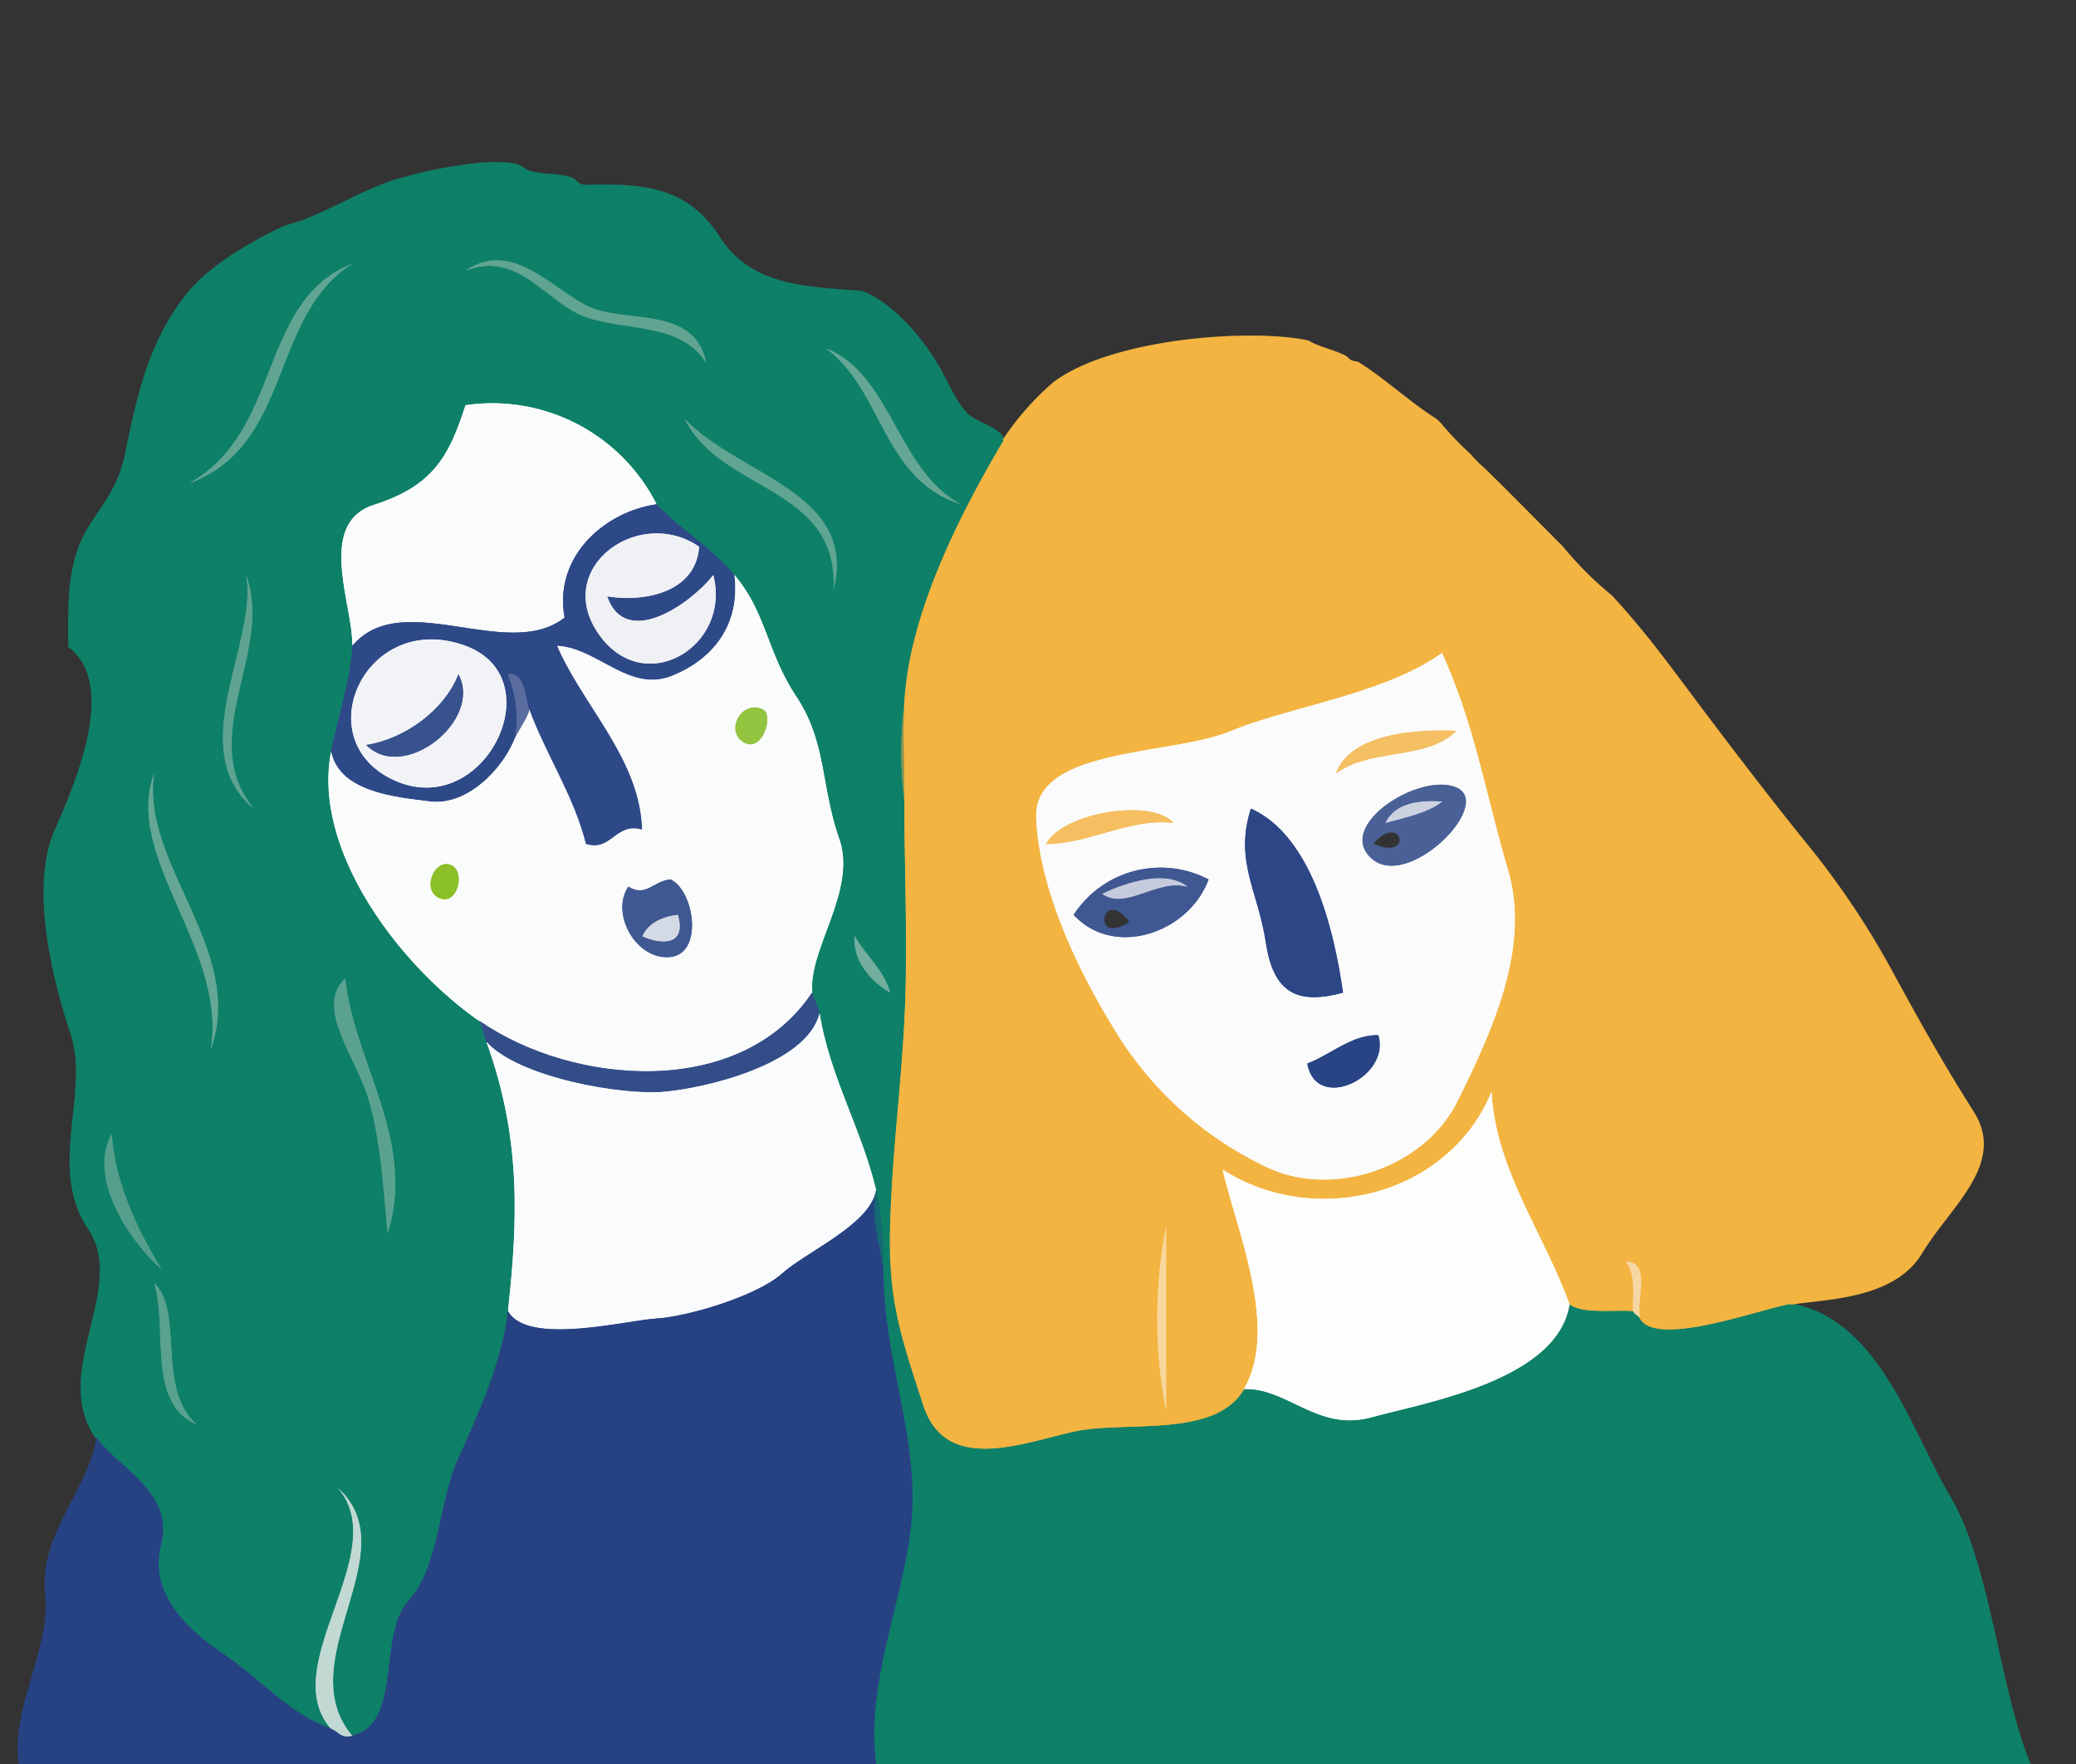 <svg xmlns="http://www.w3.org/2000/svg" id="Capa_1" data-name="Capa 1" viewBox="0 0 277.56 235.83"><rect x="0" y="0" width="277.56" height="235.83" fill="#333333" stroke="none"/><defs><style>.cls-1,.cls-10,.cls-11,.cls-12,.cls-13,.cls-14,.cls-15,.cls-16,.cls-17,.cls-18,.cls-19,.cls-2,.cls-20,.cls-21,.cls-22,.cls-23,.cls-24,.cls-25,.cls-26,.cls-27,.cls-28,.cls-29,.cls-3,.cls-30,.cls-31,.cls-32,.cls-33,.cls-34,.cls-35,.cls-36,.cls-37,.cls-38,.cls-39,.cls-4,.cls-5,.cls-6,.cls-7,.cls-8,.cls-9{fill:none;stroke-width:0.3px;}.cls-1{stroke:#0e8068;}.cls-2{stroke:#61a492;}.cls-3{stroke:#f3b441;}.cls-4{stroke:#66a695;}.cls-5{stroke:#fafbfb;}.cls-6{stroke:#60a492;}.cls-7{stroke:#2e4987;}.cls-8{stroke:#f0f1f5;}.cls-9{stroke:#5ea391;}.cls-10{stroke:#f2f3f7;}.cls-11{stroke:#fbfbfb;}.cls-12{stroke:#38528e;}.cls-13{stroke:#5b6d9f;}.cls-14{stroke:#869656;}.cls-15{stroke:#92c43f;}.cls-16{stroke:#f5bf63;}.cls-17{stroke:#65a695;}.cls-18{stroke:#496197;}.cls-19{stroke:#ccd1e0;}.cls-20{stroke:#f5be60;}.cls-21{stroke:#2c4686;}.cls-22{stroke:#8bc029;}.cls-23{stroke:#405892;}.cls-24{stroke:#3f5891;}.cls-25{stroke:#c5cbdd;}.cls-26{stroke:#d4d9e6;}.cls-27{stroke:#72ad9d;}.cls-28{stroke:#5ba18f;}.cls-29{stroke:#334d89;}.cls-30{stroke:#fafbfc;}.cls-31{stroke:#294484;}.cls-32{stroke:#fdfdfc;}.cls-33{stroke:#569e8c;}.cls-34{stroke:#274283;}.cls-35{stroke:#146972;}.cls-36{stroke:#f8d79d;}.cls-37{stroke:#f6d7a4;}.cls-38{stroke:#5aa18f;}.cls-39{stroke:#c1d8d3;}.cls-40{fill:#0e8068;}.cls-41{fill:#61a492;}.cls-42{fill:#f3b441;}.cls-43{fill:#66a695;}.cls-44{fill:#fafbfb;}.cls-45{fill:#60a492;}.cls-46{fill:#2e4987;}.cls-47{fill:#f0f1f5;}.cls-48{fill:#5ea391;}.cls-49{fill:#f2f3f7;}.cls-50{fill:#fbfbfb;}.cls-51{fill:#38528e;}.cls-52{fill:#5b6d9f;}.cls-53{fill:#869656;}.cls-54{fill:#92c43f;}.cls-55{fill:#f5bf63;}.cls-56{fill:#65a695;}.cls-57{fill:#496197;}.cls-58{fill:#ccd1e0;}.cls-59{fill:#f5be60;}.cls-60{fill:#2c4686;}.cls-61{fill:#8bc029;}.cls-62{fill:#405892;}.cls-63{fill:#3f5891;}.cls-64{fill:#c5cbdd;}.cls-65{fill:#d4d9e6;}.cls-66{fill:#72ad9d;}.cls-67{fill:#5ba18f;}.cls-68{fill:#334d89;}.cls-69{fill:#fafbfc;}.cls-70{fill:#294484;}.cls-71{fill:#fdfdfc;}.cls-72{fill:#569e8c;}.cls-73{fill:#274283;}.cls-74{fill:#146972;}.cls-75{fill:#f8d79d;}.cls-76{fill:#f6d7a4;}.cls-77{fill:#5aa18f;}.cls-78{fill:#c1d8d3;}</style></defs><path class="cls-1" d="M53.73,23.89c-4.57,1.28-8.85,4-13.25,5.68-.84.32-2.11.6-2.84.95-3.87,1.83-9.28,4.91-12.3,8.51C20,45.47,18.48,52.92,16.83,60.79c-.89,4.2-2.58,6.12-4.73,9.47-2.92,4.52-2.84,9.67-2.84,15.13v1c6.48,5,1.36,17.4-1.83,24.67s-.53,19.14,2.13,27.07-3.11,18,2.33,26.06S6.69,183.51,13,192.31c2.92,4,10.29,7.27,8.52,14.2s4,11.7,8.73,14.92,8.62,7.9,14,9.68c-7.44-8.48,8.34-23.53.94-32.17,9.44,8.57-6.59,23.14,1.9,33.11,6.74-1.56,3.39-13.6,7.5-18s4.06-13.24,6.62-18.92,6-13.12,6.69-19.81c1.46-13.05,1.59-23.64-2.84-35.95-.19-.54-.64-2.13-.94-2.84-10.74-7.44-22.4-22.87-19.87-36,.83-4.31,2.7-9.9,2.84-14.19C47.27,81.05,42.24,70,50,67.49s10-6.32,12.23-13.32A24.64,24.64,0,0,1,87.79,67.42c3.3,3.5,7.15,5.61,10.41,9.46,4.26,5,4.27,10.23,8.3,16.3s3.21,12,5.69,18.92-4.17,14.78-3.58,20.6c0,.28.82,2.08,1,2.84,1.36,8.4,5.68,15.57,7.56,23.66a47.34,47.34,0,0,1,.95,10.41c0,11.78,4.33,21.47,3.85,32.23s-6.39,22.48-4.8,34H271.35c-4.18-10-5.31-26.54-10.69-35.66s-9.6-23.9-21.48-25.84c-4.43.89-17.86,5.79-19.87,1.89-.13-.26-.92-.63-.94-.95-2.18-.25-6.76.45-8.52-.94-1.57,10.21-19.35,13.16-26.5,15.13s-11.29-4-17-3.78c-3.87,6.66-15.83,4.18-22.71,5.68s-17.16,5.73-20.16-3.49-4.7-14-4.44-23.95,1.39-17.8,1.89-27.44,0-19.66,0-29.33a52.93,52.93,0,0,1,0-13.25c.63-11.76,7.32-25,13.25-35-.47-1.71-3.59-2.22-4.95-3.57s-2.6-4.13-3.57-5.89c-2.16-3.91-6.21-8.78-10.41-10.41-6.9-.6-14.73-.4-19.16-7.33s-10.76-7-17.74-6.86c-1.22,0-1.17-.66-1.89-.95-1.7-.67-4-.37-5.68-.94-.69-.24-1.21-.78-1.89-.95a20.39,20.39,0,0,0-5.68,0,59.12,59.12,0,0,0-9.46,1.89M47.11,35.25c-11.1,7-8,24.29-21.77,29.33,12.46-7,9.16-24.35,21.77-29.33M94.42,48.49c-3.38-5.29-10.3-4.25-15.78-6s-9.22-9.17-16.39-6.31c6.12-4.12,11.15,2.09,16.16,4.66s14.41-.18,16,7.64m34.06,18.93c-10.48-3.31-10.36-15.15-18-20.82,8.67,3.43,9.46,16.32,18,20.82m-17,11.35c.62-13.84-15-12.92-19.87-22.71,7.31,7.59,23,9.78,19.87,22.71M32.91,76.88c3.71,10.26-6.78,21.62,1,31.22-9.42-8,.67-22.2-1-31.22m-12.3,26.49c-1.87,12.08,12.3,23.68,7.57,36.9,2.23-13.39-11.7-25.61-7.57-36.9M119,132.7c-2.69-1.6-5-4.32-4.73-7.57,1.34,2.43,4.06,4.74,4.73,7.57m-72.86-1.89c1.27,11.47,9.54,21.73,5.68,34.06-.52-5.5-.91-12.65-2.63-18.18s-7.11-12.07-3.05-15.88m-24.6,38.8c-4.1-3.56-9.89-12-6.62-18,.47,6.31,3.18,12.33,6.62,18m4.73,20.81c-6.69-2.86-3.81-12.91-5.68-18.92C24.68,175.45,20.83,185.56,26.29,190.42Z"></path><path class="cls-2" d="M47.11,35.25c-12.61,5-9.31,22.33-21.77,29.33C39.11,59.54,36,42.27,47.11,35.25Z"></path><path class="cls-2" d="M94.42,48.49c-1.6-7.82-11-5.08-16-7.64s-10-8.78-16.16-4.66c7.17-2.86,10.91,4.58,16.39,6.31S91,43.2,94.42,48.49Z"></path><path class="cls-3" d="M140.78,51.33a37.52,37.52,0,0,0-6.62,7.57c-5.93,10-12.62,23.25-13.25,35-.24,4.39,0,8.86,0,13.25,0,9.67.5,19.69,0,29.33S119.28,154,119,163.93s1.44,14.71,4.44,23.95,13.28,5,20.16,3.49,18.84,1,22.71-5.68c4.75-8.17-1.07-21.46-2.84-29.33,12.49,8,30.29,3.37,35.95-10.41.52,10.38,7,18.92,10.41,28.39,1.76,1.39,6.34.69,8.52.94-.13-2.28.46-4.69-1-6.62,3.47.09,1.25,5.28,1.89,7.57,2,3.9,15.44-1,19.87-1.89,4.19-.84,13.93-.53,17.74-6.86s11.25-11.9,6.93-18.76-7.19-12-10.76-18.56a110.75,110.75,0,0,0-11.78-17.56c-4.55-5.63-8.58-10.91-12.82-16.51s-8.22-11.25-13-16.37a47.75,47.75,0,0,1-6.63-6.63c-3.38-3.38-7-7.07-10.4-10.4a17,17,0,0,1-1.9-1.9A44.94,44.94,0,0,1,192.82,57a5.34,5.34,0,0,0-.95-.95c-3.54-2.25-7-5.49-10.4-7.57-1.43-.18-.94-.5-1.9-.94-1.53-.72-3.16-1-4.73-1.9-8.18-1.67-26.63-.12-34.06,5.68m52,36c4.42,9.82,5.73,18.55,8.82,29s-2.29,21.73-6.71,30.79-16.74,13.09-25.46,8.95a47.41,47.41,0,0,1-20.41-18.39c-5-8.07-10.08-18.83-10.49-28.31s17.93-8.3,25.93-11.6,20.75-5,28.32-10.47m-36.9,76.64v24.6A64.63,64.63,0,0,1,155.92,163.93Z"></path><path class="cls-4" d="M128.48,67.42c-8.52-4.5-9.31-17.39-18-20.82C118.12,52.27,118,64.11,128.48,67.42Z"></path><path class="cls-5" d="M47.11,86.34c6.63-7.91,20.77,2.21,28.38-3.78C74,74.4,80.84,68.39,87.79,67.42A24.64,24.64,0,0,0,62.25,54.17C60,61.17,57.81,65,50,67.49S47.27,81.05,47.11,86.34Z"></path><path class="cls-6" d="M111.45,78.77c3.18-12.93-12.56-15.12-19.87-22.71C96.48,65.85,112.07,64.93,111.45,78.77Z"></path><path class="cls-7" d="M47.11,86.34c-.14,4.29-2,9.88-2.84,14.19,1.17,5.32,8.33,6,13.25,6.62s9.67-4.24,11.35-8.51a15.23,15.23,0,0,0-1-8.51c2.39-.29,2.23,3.12,2.84,4.73,2.24,6.06,6,11.63,7.57,18,3.46,1.13,4-3,7.57-1.89-.23-9.41-7.83-16.5-11.35-24.6,5.42.32,9.6,6.31,15.34,4S99,83.27,98.2,76.88c-3.26-3.85-7.11-6-10.41-9.46-7,1-13.8,7-12.3,15.14-7.61,6-21.75-4.13-28.38,3.78M93.47,73.09c-.44,6.08-7.19,7.44-12.3,6.63,2.49,7.12,11.26.94,14.19-2.84,2.48,9.54-9.31,16.64-15.37,7.8s5.48-17.11,13.48-11.59M62.25,86.34c11.8,4.36,2.49,23.33-9.47,18S48.91,81.42,62.25,86.34Z"></path><path class="cls-8" d="M93.47,73.09c-8-5.52-19.54,2.75-13.48,11.59s17.85,1.74,15.37-7.8c-2.93,3.78-11.7,10-14.19,2.84C86.28,80.53,93,79.17,93.47,73.09Z"></path><path class="cls-9" d="M32.91,76.88c1.62,9-8.47,23.2,1,31.22C26.13,98.5,36.62,87.14,32.91,76.88Z"></path><path class="cls-5" d="M70.76,94.86c-.05.75-1.6,3-1.89,3.78-1.68,4.27-6.43,9.08-11.35,8.51s-12.08-1.3-13.25-6.62c-2.53,13.09,9.13,28.52,19.87,36C76.6,145.13,99,147,108.61,132.7c-.59-5.82,6-13.7,3.58-20.6s-1.66-12.84-5.69-18.92-4-11.27-8.3-16.3C99,83.27,95.65,88,89.89,90.33s-9.92-3.67-15.34-4c3.52,8.1,11.12,15.19,11.35,24.6-3.54-1.11-4.11,3-7.57,1.89-1.56-6.34-5.33-11.91-7.57-18m31.23,0c1.51.7,0,5.85-2.56,4.39s-.33-5.72,2.56-4.39M60.35,115.67c1.92.87.84,5.43-1.61,4.39s-.65-5.42,1.61-4.39m29.34,1.89c3.12,1.52,4.41,9.85-.08,10.34s-8.06-5.77-5.6-9.39C86.36,120,87.35,117.74,89.69,117.56Z"></path><path class="cls-10" d="M62.25,86.34c-13.34-4.92-21.43,12.62-9.47,18s21.27-13.62,9.47-18m-1,3.79c3.31,6.15-7.3,14.55-12.3,9.46C54,98.84,59.42,95,61.3,90.13Z"></path><path class="cls-11" d="M192.82,87.29c-7.57,5.48-20.32,7.17-28.32,10.47s-26.32,2.12-25.93,11.6,5.51,20.24,10.49,28.31a47.41,47.41,0,0,0,20.41,18.39c8.72,4.14,21,.12,25.46-8.95s9.79-20.33,6.71-30.79-4.4-19.21-8.82-29m1.89,10.4c-4.05,4-11.28,2.21-16.08,5.68,2-5.53,11.29-5.9,16.08-5.68m0,7.57c5.13,2.2-6.49,13.87-11.35,9.47s6.47-11.56,11.35-9.47M156.86,110c-6.07-.62-11.08,2.8-17,2.83,2.19-4.2,14.15-6.17,17-2.83m22.71,22.7c-5.92,1.58-9.29.28-10.34-6.69s-4.22-10.91-2-17.91c8,3.59,11.09,16,12.3,24.6m-18-15.14c-2.55,7.08-12.54,10.65-18,4.74a13.82,13.82,0,0,1,18-4.74m22.7,20.82c1.69,5.66-8.3,10.41-9.46,3.79C178,140.94,180.71,138.32,184.3,138.38Z"></path><path class="cls-12" d="M61.3,90.13C59.42,95,54,98.84,49,99.59,54,104.68,64.61,96.28,61.3,90.13Z"></path><path class="cls-13" d="M68.87,98.64c.29-.75,1.84-3,1.89-3.78-.61-1.61-.45-5-2.84-4.73A15.23,15.23,0,0,1,68.87,98.64Z"></path><path class="cls-14" d="M120.91,107.16c0-4.39-.24-8.86,0-13.25A52.93,52.93,0,0,0,120.91,107.16Z"></path><path class="cls-15" d="M102,94.86c-2.89-1.33-5.07,2.92-2.56,4.39S103.5,95.56,102,94.86Z"></path><path class="cls-16" d="M194.71,97.69c-4.79-.22-14.08.15-16.08,5.68C183.43,99.9,190.66,101.7,194.71,97.69Z"></path><path class="cls-17" d="M20.61,103.37c-4.13,11.29,9.8,23.51,7.57,36.9C32.91,127.05,18.74,115.45,20.61,103.37Z"></path><path class="cls-18" d="M194.71,105.26c-4.88-2.09-16.22,5.07-11.35,9.47s16.48-7.27,11.35-9.47m-1.89,1.9c-2,1.52-5,2.14-7.57,2.84,1.34-2.78,4.78-3,7.57-2.84m-9.46,5.67C187.65,107.87,189.44,115.7,183.36,112.83Z"></path><path class="cls-19" d="M192.82,107.16c-2.79-.2-6.23.06-7.57,2.84C187.81,109.3,190.83,108.68,192.82,107.16Z"></path><path class="cls-20" d="M156.86,110c-2.88-3.34-14.84-1.37-17,2.83C145.78,112.8,150.79,109.38,156.86,110Z"></path><path class="cls-21" d="M179.57,132.7c-1.21-8.6-4.27-21-12.3-24.6-2.26,7,.92,10.94,2,17.91S173.65,134.28,179.57,132.7Z"></path><path class="cls-22" d="M60.35,115.67c-2.26-1-4.05,3.35-1.61,4.39S62.27,116.54,60.35,115.67Z"></path><path class="cls-23" d="M161.6,117.56a13.82,13.82,0,0,0-18,4.74c5.44,5.91,15.43,2.34,18-4.74m-2.84,1c-3.94-1.15-8.27,3.17-11.36.95,3.24-1.51,8.31-3.23,11.36-.95m-7.57,4.73C145.51,127.09,147.13,117.79,151.19,123.24Z"></path><path class="cls-24" d="M89.69,117.56c-2.34.18-3.33,2.47-5.68,1-2.46,3.62,1.1,9.87,5.6,9.39s3.2-8.82.08-10.34m.94,4.74c1.17,4-2.08,4-4.73,2.83C86.7,123.32,88.79,122.5,90.63,122.3Z"></path><path class="cls-25" d="M158.76,118.51c-3-2.28-8.12-.56-11.36.95C150.49,121.68,154.82,117.36,158.76,118.51Z"></path><path class="cls-26" d="M90.63,122.3c-1.84.2-3.93,1-4.73,2.83C88.55,126.34,91.8,126.34,90.63,122.3Z"></path><path class="cls-27" d="M119,132.7c-.67-2.83-3.39-5.14-4.73-7.57C114,128.38,116.33,131.1,119,132.7Z"></path><path class="cls-28" d="M46.16,130.81c-4.06,3.81,1.33,10.34,3.05,15.88s2.11,12.68,2.63,18.18C55.7,152.54,47.43,142.28,46.16,130.81Z"></path><path class="cls-29" d="M64.14,136.49c.3.71.75,2.3.94,2.84,4.33,4.74,18,7.11,23.66,6.62s19.06-3.67,20.82-10.41c-.13-.76-.92-2.56-1-2.84C99,147,76.6,145.13,64.14,136.49Z"></path><path class="cls-30" d="M65.08,139.33c4.43,12.31,4.3,22.9,2.84,35.95,2.6,4.66,15.73,1.27,19.89,1s13.4-3,16.73-6,11.68-6.5,12.58-11.06c-1.88-8.09-6.2-15.26-7.56-23.66-1.76,6.74-15.12,9.92-20.82,10.41S69.41,144.07,65.08,139.33Z"></path><path class="cls-31" d="M184.3,138.38c-3.59-.06-6.27,2.56-9.46,3.79C176,148.79,186,144,184.3,138.38Z"></path><path class="cls-32" d="M166.33,185.69c5.73-.25,9.87,5.75,17,3.78s24.93-4.92,26.5-15.13c-3.4-9.47-9.89-18-10.41-28.39-5.66,13.78-23.46,18.38-35.95,10.41C165.26,164.23,171.08,177.52,166.33,185.69Z"></path><path class="cls-33" d="M21.56,169.61c-3.44-5.65-6.15-11.67-6.62-18C11.67,157.63,17.46,166.05,21.56,169.61Z"></path><path class="cls-34" d="M67.92,175.28c-.74,6.69-4.12,14.11-6.69,19.81S58.72,209.56,54.61,214s-.76,16.48-7.5,18c-1.65.38-1.86-.62-2.84-.94-5.36-1.78-9.27-6.46-14-9.68s-10.5-8-8.73-14.92S16,196.35,13,192.31c-.9,6.6-7.67,12.94-6.83,20.61S1.59,228,2.64,235.84H117.12c-1.59-11.52,4.33-23.23,4.8-34s-3.85-20.45-3.85-32.23c-.26-2.79-1.76-7-.95-10.41-.9,4.56-9.26,8.1-12.58,11.06S92,176,87.81,176.25,70.52,179.94,67.92,175.28Z"></path><path class="cls-35" d="M118.07,169.61a47.34,47.34,0,0,0-.95-10.41C116.31,162.65,117.81,166.82,118.07,169.61Z"></path><path class="cls-36" d="M155.92,163.93a64.63,64.63,0,0,0,0,24.6Z"></path><path class="cls-37" d="M218.37,175.28c0,.32.81.69.94.95-.64-2.29,1.58-7.48-1.89-7.57C218.83,170.59,218.24,173,218.37,175.28Z"></path><path class="cls-38" d="M26.29,190.42c-5.46-4.86-1.61-15-5.68-18.92C22.48,177.51,19.6,187.56,26.29,190.42Z"></path><path class="cls-39" d="M44.27,231.11c1,.32,1.19,1.32,2.84.94-8.49-10,7.54-24.54-1.9-33.11C52.61,207.58,36.83,222.63,44.27,231.11Z"></path><path class="cls-40" d="M53.73,23.89c-4.57,1.28-8.85,4-13.25,5.68-.84.32-2.11.6-2.84.95-3.87,1.83-9.28,4.91-12.3,8.51C20,45.47,18.48,52.92,16.83,60.79c-.89,4.2-2.58,6.12-4.73,9.47-2.92,4.52-2.84,9.67-2.84,15.13v1c6.48,5,1.36,17.4-1.83,24.67s-.53,19.14,2.13,27.07-3.11,18,2.33,26.06S6.69,183.51,13,192.31c2.92,4,10.29,7.27,8.52,14.2s4,11.7,8.73,14.92,8.62,7.9,14,9.68c-7.44-8.48,8.34-23.53.94-32.17,9.44,8.57-6.59,23.14,1.9,33.11,6.74-1.56,3.39-13.6,7.5-18s4.06-13.24,6.62-18.92,6-13.12,6.69-19.81c1.46-13.05,1.59-23.64-2.84-35.95-.19-.54-.64-2.13-.94-2.84-10.74-7.44-22.4-22.87-19.87-36,.83-4.31,2.7-9.9,2.84-14.19C47.27,81.05,42.24,70,50,67.49s10-6.32,12.23-13.32A24.64,24.64,0,0,1,87.79,67.42c3.3,3.5,7.15,5.61,10.41,9.46,4.26,5,4.27,10.23,8.3,16.3s3.21,12,5.69,18.92-4.17,14.78-3.58,20.6c0,.28.82,2.08,1,2.84,1.36,8.4,5.68,15.57,7.56,23.66a47.34,47.34,0,0,1,.95,10.41c0,11.78,4.33,21.47,3.85,32.23s-6.39,22.48-4.8,34H271.35c-4.18-10-5.31-26.54-10.69-35.66s-9.6-23.9-21.48-25.84c-4.43.89-17.86,5.79-19.87,1.89-.13-.26-.92-.63-.94-.95-2.18-.25-6.76.45-8.52-.94-1.57,10.21-19.35,13.16-26.5,15.13s-11.29-4-17-3.78c-3.87,6.66-15.83,4.18-22.71,5.68s-17.16,5.73-20.16-3.49-4.7-14-4.44-23.95,1.39-17.8,1.89-27.44,0-19.66,0-29.33a52.93,52.93,0,0,1,0-13.25c.63-11.76,7.32-25,13.25-35-.47-1.71-3.59-2.22-4.95-3.57s-2.6-4.13-3.57-5.89c-2.16-3.91-6.21-8.78-10.41-10.41-6.9-.6-14.73-.4-19.16-7.33s-10.76-7-17.74-6.86c-1.22,0-1.17-.66-1.89-.95-1.7-.67-4-.37-5.68-.94-.69-.24-1.21-.78-1.89-.95a20.39,20.39,0,0,0-5.68,0,59.12,59.12,0,0,0-9.46,1.89M47.11,35.25c-11.1,7-8,24.29-21.77,29.33,12.46-7,9.16-24.35,21.77-29.33M94.42,48.49c-3.38-5.29-10.3-4.25-15.78-6s-9.22-9.17-16.39-6.31c6.12-4.12,11.15,2.09,16.16,4.66s14.41-.18,16,7.64m34.06,18.93c-10.48-3.31-10.36-15.15-18-20.82,8.67,3.43,9.46,16.32,18,20.82m-17,11.35c.62-13.84-15-12.92-19.87-22.71,7.31,7.59,23,9.78,19.87,22.71M32.91,76.88c3.71,10.26-6.78,21.62,1,31.22-9.42-8,.67-22.2-1-31.22m-12.3,26.49c-1.87,12.08,12.3,23.68,7.57,36.9,2.23-13.39-11.7-25.61-7.57-36.9M119,132.7c-2.69-1.6-5-4.32-4.73-7.57,1.34,2.43,4.06,4.74,4.73,7.57m-72.86-1.89c1.27,11.47,9.54,21.73,5.68,34.06-.52-5.5-.91-12.65-2.63-18.18s-7.11-12.07-3.05-15.88m-24.6,38.8c-4.1-3.56-9.89-12-6.62-18,.47,6.31,3.18,12.33,6.62,18m4.73,20.81c-6.69-2.86-3.81-12.91-5.68-18.92C24.68,175.45,20.83,185.56,26.29,190.42Z"></path><path class="cls-41" d="M47.11,35.25c-12.61,5-9.31,22.33-21.77,29.33C39.11,59.54,36,42.27,47.11,35.25Z"></path><path class="cls-41" d="M94.42,48.49c-1.6-7.82-11-5.08-16-7.64s-10-8.78-16.16-4.66c7.17-2.86,10.91,4.58,16.39,6.31S91,43.2,94.42,48.49Z"></path><path class="cls-42" d="M140.78,51.33a37.52,37.52,0,0,0-6.62,7.57c-5.93,10-12.62,23.25-13.25,35-.24,4.39,0,8.86,0,13.25,0,9.67.5,19.69,0,29.33S119.28,154,119,163.93s1.44,14.71,4.44,23.95,13.28,5,20.16,3.49,18.84,1,22.71-5.68c4.75-8.17-1.07-21.46-2.84-29.33,12.49,8,30.29,3.37,35.95-10.41.52,10.38,7,18.92,10.41,28.39,1.76,1.39,6.34.69,8.52.94-.13-2.28.46-4.69-1-6.62,3.47.09,1.25,5.28,1.89,7.57,2,3.9,15.44-1,19.87-1.89,4.19-.84,13.93-.53,17.74-6.86s11.25-11.9,6.93-18.76-7.19-12-10.76-18.56a110.75,110.75,0,0,0-11.78-17.56c-4.55-5.63-8.58-10.91-12.82-16.51s-8.22-11.25-13-16.37a47.75,47.75,0,0,1-6.63-6.63c-3.38-3.38-7-7.07-10.4-10.4a17,17,0,0,1-1.9-1.9A44.94,44.94,0,0,1,192.82,57a5.34,5.34,0,0,0-.95-.95c-3.54-2.25-7-5.49-10.4-7.57-1.43-.18-.94-.5-1.9-.94-1.53-.72-3.16-1-4.73-1.9-8.18-1.67-26.63-.12-34.06,5.68m52,36c4.42,9.82,5.73,18.55,8.82,29s-2.29,21.73-6.71,30.79-16.74,13.09-25.46,8.95a47.41,47.41,0,0,1-20.41-18.39c-5-8.07-10.08-18.83-10.49-28.31s17.93-8.3,25.93-11.6,20.75-5,28.32-10.47m-36.9,76.64v24.6A64.63,64.63,0,0,1,155.92,163.93Z"></path><path class="cls-43" d="M128.48,67.42c-8.52-4.5-9.31-17.39-18-20.82C118.12,52.27,118,64.11,128.48,67.42Z"></path><path class="cls-44" d="M47.11,86.34c6.63-7.91,20.77,2.21,28.38-3.78C74,74.4,80.84,68.39,87.79,67.42A24.64,24.64,0,0,0,62.25,54.17C60,61.17,57.81,65,50,67.49S47.27,81.05,47.11,86.34Z"></path><path class="cls-45" d="M111.45,78.77c3.18-12.93-12.56-15.12-19.87-22.71C96.48,65.85,112.07,64.93,111.45,78.77Z"></path><path class="cls-46" d="M47.11,86.34c-.14,4.29-2,9.88-2.84,14.19,1.17,5.32,8.33,6,13.25,6.62s9.67-4.24,11.35-8.51a15.23,15.23,0,0,0-1-8.51c2.39-.29,2.23,3.12,2.84,4.73,2.24,6.06,6,11.63,7.57,18,3.46,1.13,4-3,7.57-1.89-.23-9.41-7.83-16.5-11.35-24.6,5.42.32,9.6,6.31,15.34,4S99,83.27,98.2,76.88c-3.26-3.85-7.11-6-10.41-9.46-7,1-13.8,7-12.3,15.14-7.61,6-21.75-4.13-28.38,3.78M93.47,73.09c-.44,6.08-7.19,7.44-12.3,6.63,2.49,7.12,11.26.94,14.19-2.84,2.48,9.54-9.31,16.64-15.37,7.8s5.48-17.11,13.48-11.59M62.25,86.34c11.8,4.36,2.49,23.33-9.47,18S48.91,81.42,62.25,86.34Z"></path><path class="cls-47" d="M93.47,73.09c-8-5.52-19.54,2.75-13.48,11.59s17.85,1.74,15.37-7.8c-2.93,3.78-11.7,10-14.19,2.84C86.28,80.53,93,79.17,93.47,73.09Z"></path><path class="cls-48" d="M32.91,76.88c1.62,9-8.47,23.2,1,31.22C26.13,98.5,36.62,87.14,32.91,76.88Z"></path><path class="cls-44" d="M70.76,94.86c-.05.75-1.6,3-1.89,3.78-1.68,4.27-6.43,9.08-11.35,8.51s-12.08-1.3-13.25-6.62c-2.53,13.09,9.13,28.52,19.87,36C76.6,145.13,99,147,108.61,132.7c-.59-5.82,6-13.7,3.58-20.6s-1.66-12.84-5.69-18.92-4-11.27-8.3-16.3C99,83.27,95.65,88,89.89,90.33s-9.92-3.67-15.34-4c3.52,8.1,11.12,15.19,11.35,24.6-3.54-1.11-4.11,3-7.57,1.89-1.56-6.34-5.33-11.91-7.57-18m31.23,0c1.51.7,0,5.85-2.56,4.39s-.33-5.72,2.56-4.39M60.35,115.67c1.92.87.84,5.43-1.61,4.39s-.65-5.42,1.61-4.39m29.34,1.89c3.12,1.52,4.41,9.85-.08,10.34s-8.06-5.77-5.6-9.39C86.36,120,87.35,117.74,89.69,117.56Z"></path><path class="cls-49" d="M62.25,86.34c-13.34-4.92-21.43,12.62-9.47,18s21.27-13.62,9.47-18m-1,3.79c3.31,6.15-7.3,14.55-12.3,9.46C54,98.84,59.42,95,61.3,90.13Z"></path><path class="cls-50" d="M192.82,87.29c-7.57,5.48-20.32,7.17-28.32,10.47s-26.32,2.12-25.93,11.6,5.51,20.24,10.49,28.31a47.41,47.41,0,0,0,20.41,18.39c8.72,4.14,21,.12,25.46-8.95s9.79-20.33,6.71-30.79-4.4-19.21-8.82-29m1.89,10.4c-4.05,4-11.28,2.21-16.08,5.68,2-5.53,11.29-5.9,16.08-5.68m0,7.57c5.13,2.2-6.49,13.87-11.35,9.47s6.47-11.56,11.35-9.47M156.86,110c-6.07-.62-11.08,2.8-17,2.83,2.19-4.2,14.15-6.17,17-2.83m22.71,22.7c-5.92,1.58-9.29.28-10.34-6.69s-4.22-10.91-2-17.91c8,3.59,11.09,16,12.3,24.6m-18-15.14c-2.55,7.08-12.54,10.65-18,4.74a13.82,13.82,0,0,1,18-4.74m22.7,20.82c1.69,5.66-8.3,10.41-9.46,3.79C178,140.94,180.71,138.32,184.3,138.38Z"></path><path class="cls-51" d="M61.3,90.13C59.42,95,54,98.84,49,99.59,54,104.68,64.61,96.28,61.3,90.13Z"></path><path class="cls-52" d="M68.87,98.64c.29-.75,1.84-3,1.89-3.78-.61-1.61-.45-5-2.84-4.73A15.23,15.23,0,0,1,68.87,98.64Z"></path><path class="cls-53" d="M120.91,107.16c0-4.39-.24-8.86,0-13.25A52.93,52.93,0,0,0,120.91,107.16Z"></path><path class="cls-54" d="M102,94.86c-2.89-1.33-5.07,2.92-2.56,4.39S103.5,95.56,102,94.86Z"></path><path class="cls-55" d="M194.71,97.69c-4.79-.22-14.08.15-16.08,5.68C183.43,99.9,190.66,101.7,194.71,97.69Z"></path><path class="cls-56" d="M20.61,103.37c-4.13,11.29,9.8,23.51,7.57,36.9C32.91,127.05,18.74,115.45,20.61,103.37Z"></path><path class="cls-57" d="M194.71,105.26c-4.88-2.09-16.22,5.07-11.35,9.47s16.48-7.27,11.35-9.47m-1.89,1.9c-2,1.52-5,2.14-7.57,2.84,1.34-2.78,4.78-3,7.57-2.84m-9.46,5.67C187.65,107.87,189.44,115.7,183.36,112.83Z"></path><path class="cls-58" d="M192.82,107.16c-2.79-.2-6.23.06-7.57,2.84C187.81,109.3,190.83,108.68,192.82,107.16Z"></path><path class="cls-59" d="M156.86,110c-2.88-3.34-14.84-1.37-17,2.83C145.78,112.8,150.79,109.38,156.86,110Z"></path><path class="cls-60" d="M179.57,132.7c-1.21-8.6-4.27-21-12.3-24.6-2.26,7,.92,10.94,2,17.91S173.65,134.28,179.57,132.7Z"></path><path class="cls-61" d="M60.35,115.67c-2.26-1-4.05,3.35-1.61,4.39S62.27,116.54,60.35,115.67Z"></path><path class="cls-62" d="M161.6,117.56a13.82,13.82,0,0,0-18,4.74c5.44,5.91,15.43,2.34,18-4.74m-2.84,1c-3.94-1.15-8.27,3.17-11.36.95,3.24-1.51,8.31-3.23,11.36-.95m-7.57,4.73C145.51,127.09,147.13,117.79,151.19,123.24Z"></path><path class="cls-63" d="M89.69,117.56c-2.34.18-3.33,2.47-5.68,1-2.46,3.62,1.1,9.87,5.6,9.39s3.2-8.82.08-10.34m.94,4.74c1.17,4-2.08,4-4.73,2.83C86.7,123.32,88.79,122.5,90.63,122.3Z"></path><path class="cls-64" d="M158.76,118.51c-3-2.28-8.12-.56-11.36.95C150.49,121.68,154.82,117.36,158.76,118.51Z"></path><path class="cls-65" d="M90.63,122.3c-1.84.2-3.93,1-4.73,2.83C88.55,126.34,91.8,126.34,90.63,122.3Z"></path><path class="cls-66" d="M119,132.7c-.67-2.83-3.39-5.14-4.73-7.57C114,128.38,116.33,131.1,119,132.7Z"></path><path class="cls-67" d="M46.16,130.81c-4.06,3.81,1.33,10.34,3.05,15.88s2.11,12.68,2.63,18.18C55.7,152.54,47.43,142.28,46.16,130.81Z"></path><path class="cls-68" d="M64.14,136.49c.3.71.75,2.3.94,2.84,4.33,4.74,18,7.11,23.66,6.62s19.06-3.67,20.82-10.41c-.13-.76-.92-2.56-1-2.84C99,147,76.6,145.13,64.14,136.49Z"></path><path class="cls-69" d="M65.08,139.33c4.43,12.31,4.3,22.9,2.84,35.95,2.6,4.66,15.73,1.27,19.89,1s13.4-3,16.73-6,11.68-6.5,12.58-11.06c-1.88-8.09-6.2-15.26-7.56-23.66-1.76,6.74-15.12,9.92-20.82,10.41S69.41,144.07,65.08,139.33Z"></path><path class="cls-70" d="M184.3,138.38c-3.59-.06-6.27,2.56-9.46,3.79C176,148.79,186,144,184.3,138.38Z"></path><path class="cls-71" d="M166.33,185.69c5.73-.25,9.87,5.75,17,3.78s24.93-4.92,26.5-15.13c-3.4-9.47-9.89-18-10.41-28.39-5.66,13.78-23.46,18.38-35.95,10.41C165.26,164.23,171.08,177.52,166.33,185.69Z"></path><path class="cls-72" d="M21.56,169.61c-3.44-5.65-6.15-11.67-6.62-18C11.67,157.63,17.46,166.05,21.56,169.61Z"></path><path class="cls-73" d="M67.92,175.28c-.74,6.69-4.12,14.11-6.69,19.81S58.72,209.56,54.61,214s-.76,16.48-7.5,18c-1.65.38-1.86-.62-2.84-.94-5.36-1.78-9.27-6.46-14-9.68s-10.5-8-8.73-14.92S16,196.35,13,192.31c-.9,6.6-7.67,12.94-6.83,20.61S1.59,228,2.64,235.84H117.12c-1.59-11.52,4.33-23.23,4.8-34s-3.85-20.45-3.85-32.23c-.26-2.79-1.76-7-.95-10.41-.9,4.56-9.26,8.1-12.58,11.06S92,176,87.81,176.25,70.52,179.94,67.92,175.28Z"></path><path class="cls-74" d="M118.07,169.61a47.34,47.34,0,0,0-.95-10.41C116.31,162.65,117.81,166.82,118.07,169.61Z"></path><path class="cls-75" d="M155.92,163.93a64.63,64.63,0,0,0,0,24.6Z"></path><path class="cls-76" d="M218.37,175.28c0,.32.81.69.94.95-.64-2.29,1.58-7.48-1.89-7.57C218.83,170.59,218.24,173,218.37,175.28Z"></path><path class="cls-77" d="M26.29,190.42c-5.46-4.86-1.61-15-5.68-18.92C22.48,177.51,19.6,187.56,26.29,190.42Z"></path><path class="cls-78" d="M44.27,231.11c1,.32,1.19,1.32,2.84.94-8.49-10,7.54-24.54-1.9-33.11C52.61,207.58,36.83,222.63,44.27,231.11Z"></path></svg>
